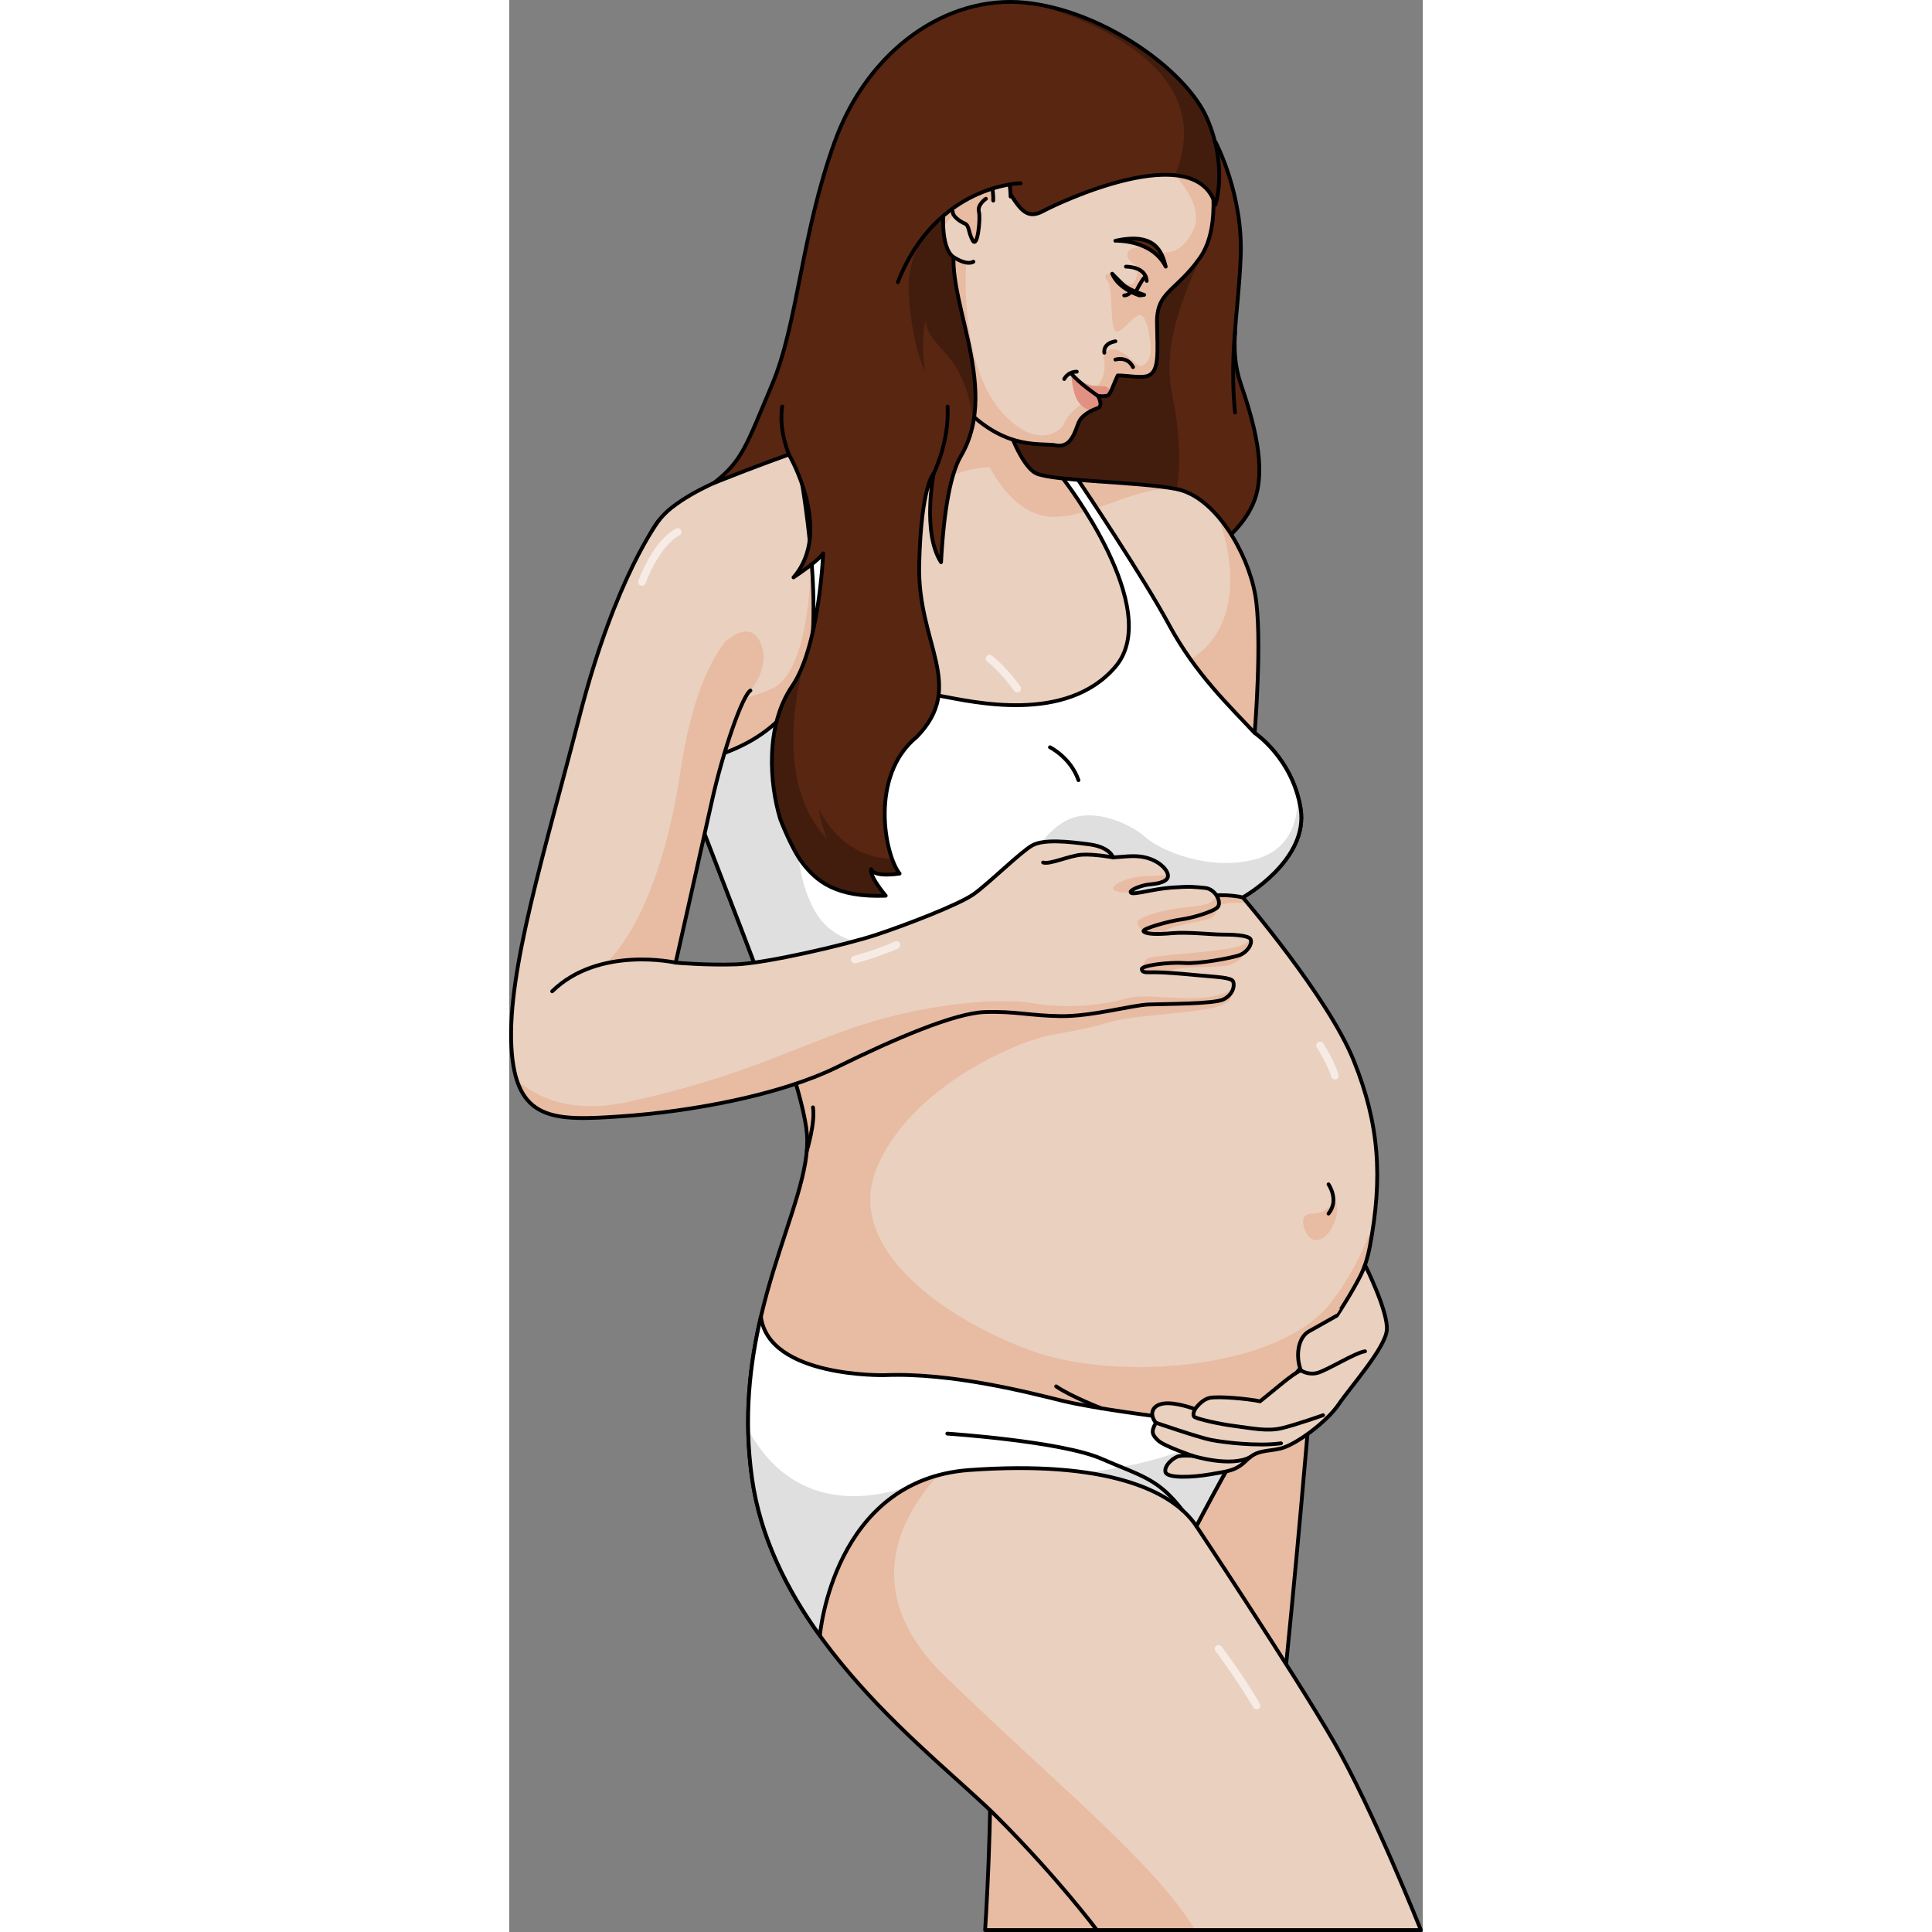 <?xml version="1.0" encoding="utf-8"?>
<!-- Created by: Science Figures, www.sciencefigures.org, Generator: Science Figures Editor -->
<!DOCTYPE svg PUBLIC "-//W3C//DTD SVG 1.1//EN" "http://www.w3.org/Graphics/SVG/1.1/DTD/svg11.dtd">
<svg version="1.1" id="Layer_1" xmlns="http://www.w3.org/2000/svg" xmlns:xlink="http://www.w3.org/1999/xlink" 
	 width="800px" height="800px" viewBox="0 0 260.9 551.723" enable-background="new 0 0 260.9 551.723" xml:space="preserve">
<rect x="0" y="0" width="260.9" height="551.723" fill="#808080" stroke="none"/>
<g>
	<path fill="#592612" d="M201.725,40.604c0,0,7.891,14.791,7.168,32.649c-0.721,17.856-3.514,25.974,0.048,36.435
		c3.562,10.462,7.528,23.99,3.741,33.551c-3.789,9.559-14.611,15.692-14.611,15.692l-52.849-10.426l-10.463-31.421l43.388-57.179
		L201.725,40.604z"/>
	<path fill="#421D0E" d="M166.662,75.067l-29.535,38.925c-0.141,2.905-0.277,5.838-0.404,8.635l6.865,20.618
		c6.369,3.104,14.768,7.22,16.563,8.1l0.616,0.122l23.191-4.869l6.596-6.942c0.246-0.164,2.182-10.619-1.146-26.592
		c-3.341-16.041,4.104-30.602,10.433-44.93C189.107,65.738,176.012,71.663,166.662,75.067z"/>
	
		<path fill="none" stroke="#000000" stroke-width="1.082" stroke-linecap="round" stroke-linejoin="round" stroke-miterlimit="10" d="
		M201.725,40.604c0,0,7.891,14.791,7.168,32.649c-0.721,17.856-3.514,25.974,0.048,36.435c3.562,10.462,7.528,23.99,3.741,33.551
		c-3.789,9.559-14.611,15.692-14.611,15.692l-52.849-10.426l-10.463-31.421l43.388-57.179L201.725,40.604z"/>
	<path fill="#E8BBA3" d="M229.963,385.863c0,0-11.357,140.953-18.111,165.318c-15.561,0-75.941,0-75.941,0
		s2.203-33.182,1.259-55.824c-0.943-22.641,0.315-114.468,6.919-118.555C150.691,372.715,229.963,385.863,229.963,385.863z"/>
	
		<path fill="none" stroke="#000000" stroke-width="1.082" stroke-linecap="round" stroke-linejoin="round" stroke-miterlimit="10" d="
		M229.963,385.863c0,0-11.357,140.953-18.111,165.318c-15.561,0-75.941,0-75.941,0s2.203-33.182,1.259-55.824
		c-0.943-22.641,0.315-114.468,6.919-118.555C150.691,372.715,229.963,385.863,229.963,385.863z"/>
	
		<path fill="none" stroke="#000000" stroke-width="1.082" stroke-linecap="round" stroke-linejoin="round" stroke-miterlimit="10" d="
		M143.963,125.592c0,0-4.652,6.353,0,19.205"/>
	<g>
		<path fill="#EAD0BF" d="M106.95,90.955c0,0,5.141,24.892-11.093,32.467c-16.234,7.576-36.525,11.635-49.242,21.375
			c-12.716,9.741-12.446,31.115-2.435,61.688c10.011,30.574,39.23,97.401,40.854,117.425c1.624,20.021-22.185,51.947-15.692,98.213
			c6.493,46.267,52.219,79.005,69.805,96.592c17.587,17.586,28.679,32.467,28.679,32.467h92.533c0,0-13.799-34.631-24.893-53.842
			c-11.092-19.21-39.23-61.518-39.23-61.518s13.799-26.415,18.939-32.908c5.141-6.494,26.785-26.786,30.574-46.807
			c3.787-20.023,2.705-35.174-4.6-53.303c-7.307-18.127-31.656-46.536-31.656-46.536s18.938-10.567,16.504-25.433
			c-2.346-14.329-13.111-21.522-13.111-21.522s2.289-27.72,0.125-39.625c-2.166-11.905-11.365-27.868-22.457-30.033
			c-11.094-2.163-34.902-2.158-40.044-4.461c-5.141-2.302-12.987-21.783-11.363-38.017C125.619,90.415,106.95,90.955,106.95,90.955z
			"/>
	</g>
	<path fill="#E8BBA3" d="M191.772,139.958c-0.403-0.117-0.81-0.222-1.218-0.302c-11.094-2.163-34.902-2.158-40.044-4.461
		c-3.128-1.401-7.255-9.168-9.644-18.691c-3.729-0.246-6.108-0.404-6.108-0.404l1.374,15.065c0,0,6.401,15.477,18.17,16.371
		C166.07,148.43,180.76,137.456,191.772,139.958z"/>
	<path fill="#E8BBA3" d="M124.453,478.682c-33.677-32.68,1.746-60.117,1.496-61.32l-38.416-2.9
		c-0.645,0.274-8.278,7.275-16.757,15.156c10.018,42.316,51.751,72.477,68.372,89.098c17.587,17.586,28.679,32.467,28.679,32.467
		h28.092C184.295,531.971,156.272,509.559,124.453,478.682z"/>
	<path fill="#E8BBA3" d="M81.566,409.4l91.991,4.4l34.352,0.66c2.832-4.927,5.539-9.363,7.268-11.547
		c5.141-6.494,26.785-26.786,30.574-46.807c0.433-2.294,0.795-4.518,1.1-6.697c-2.67,7.242-6.543,15.299-12.172,22.544
		c-14.998,19.3-60.941,22.546-85.111,13.937c-24.169-8.611-53.931-28.908-44.732-51.996s39.863-36.615,50.324-38.42
		c10.461-1.804,12.199-2.449,17.311-3.847c5.109-1.398,14.373-1.698,25.089-3.197c10.714-1.499,8.306-4.505,8.306-4.505h-19.918
		c0,0-1-3.89,1.82-6.155c2.82-2.266,13.266-1.131,17.562-2.13s5.742-4.796,5.742-4.796h-27.024c0,0,0.9-3.198,3.498-5.096
		c2.598-1.898,11.191-2.497,13.189-3.797c1.998-1.299,0.699-2.997,0.699-2.997c4.395-1.898,9.51-0.965,9.51-0.965l0,0
		c-0.914-1.097-1.447-1.721-1.447-1.721s4.162-2.322,8.334-6.322c-11.955-3.054-31.852-7.59-32.727-6.961
		c-1.258,0.901-15.152,20.923-15.152,20.923s-58.661,17.741-93.691,28.341c4.779,13.611,8.247,25.128,8.776,31.66
		c1.371,16.891-15.364,42.259-16.729,77.563L81.566,409.4z"/>
	<path fill="#E8BBA3" d="M86.232,158.931c0,0,0.167,32.836-11.239,37.748c-11.407,4.911-19.169,4.119-19.169,4.119l-1.269,24.557
		c0,0,11.408-0.316,12.517,0c1.109,0.316,21.704-10.614,21.704-10.614s5.545-18.062,6.179-20.438
		c0.634-2.376,2.535-28.043,2.535-28.043"/>
	<path fill="#E8BBA3" d="M140.949,116.831l-22.083-11.994l-11.623,7.266c0,0-3.238,13.34,5.581,37.457
		c11.878-23.756,37.687-14.365,37.687-14.365C147.418,133.81,143.348,126.204,140.949,116.831z"/>
	<path fill="#E8BBA3" d="M188.262,191.35c-0.281,12.948,20.126,26.601,20.126,27.022c0,0.209,5.865-0.652,11.788-1.573
		c-3.551-4.985-7.289-7.486-7.289-7.486s2.289-27.72,0.125-39.625c-1.313-7.221-5.217-15.932-10.561-22.154
		C202.654,148.035,216.199,181.572,188.262,191.35z"/>
	<path fill="#E8BBA3" d="M235.369,342.388c0,0-1.117,4.177-6.014,4.177c-4.895,0-1.861,6.579,0,7.344
		C233.975,355.803,238.541,345.397,235.369,342.388z"/>
	
		<path fill="none" stroke="#000000" stroke-width="1.082" stroke-linecap="round" stroke-linejoin="round" stroke-miterlimit="10" d="
		M106.95,90.955c0,0,5.141,24.892-11.093,32.467c-16.234,7.576-36.525,11.635-49.242,21.375
		c-12.716,9.741-12.446,31.115-2.435,61.688c10.011,30.574,39.23,97.401,40.854,117.425c1.624,20.021-22.185,51.947-15.692,98.213
		c6.493,46.267,52.219,79.005,69.805,96.592c17.587,17.586,28.679,32.467,28.679,32.467h92.533c0,0-13.799-34.631-24.893-53.842
		c-11.092-19.21-39.23-61.518-39.23-61.518s13.799-26.415,18.939-32.908c5.141-6.494,26.785-26.786,30.574-46.807
		c3.787-20.023,2.705-35.174-4.6-53.303c-7.307-18.127-31.656-46.536-31.656-46.536s18.938-10.567,16.504-25.433
		c-2.346-14.329-13.111-21.522-13.111-21.522s2.289-27.72,0.125-39.625c-2.166-11.905-11.365-27.868-22.457-30.033
		c-11.094-2.163-34.902-2.158-40.044-4.461c-5.141-2.302-12.987-21.783-11.363-38.017C125.619,90.415,106.95,90.955,106.95,90.955z"
		/>
	<path fill="#FFFFFF" d="M209.494,256.269c0,0,18.938-10.567,16.504-25.433c-2.346-14.329-13.111-21.522-13.111-21.522
		c-7.182-7.698-16.922-16.897-24.498-30.967c-7.283-13.529-24.598-39.34-25.916-41.302c-1.49-0.122-2.902-0.25-4.219-0.39
		l0.086,0.257c0,0,28.789,37.066,14.773,53.495c-14.017,16.429-40.809,9.998-49.906,8.341c-9.1-1.658-26.286-13.396-29.825-33.869
		c-3.539-20.473-6.734-37.611-6.734-37.611l-0.002-0.001c-1.534,0.584-3.082,1.153-4.639,1.715l0.001,0.002
		c0,0,7.331,35.137,4.045,58.643c-3.286,23.505-29.32,30.091-37.914,30.21l0,0c6.554,17.992,16.324,42.19,24.176,63.48l31.937,2.607
		l58.385-19.714C162.637,264.211,194.934,252.876,209.494,256.269z"/>
	<path fill="#DEDFDE" d="M225.035,226.681c0.018,0.144,1.848,14.668-11.436,18.543c-13.35,3.894-27.779-2.42-31.748-6.027
		c-3.966-3.607-14.099-8.549-21.855-5.303c-7.756,3.247-12.773,14.322-21.07,23.882c-8.299,9.559-40.18,19.874-50.866,3.606
		c-10.688-16.266-3.789-46.536-3.429-47.618c0.361-1.083,0.542-14.25,0.723-14.971c0.032-0.128-1.296,0.146-3.503,0.684
		c-8.546,13.962-26.786,18.264-33.711,18.36c6.554,17.992,16.324,42.19,24.176,63.48l12.841,1.049
		c15.261-2.531,34.288-5.832,34.288-5.832s2.694-0.068,7.238-0.184l35.956-12.14c0,0,32.297-11.335,46.857-7.942
		c0,0,18.938-10.567,16.504-25.433C225.758,229.376,225.428,227.994,225.035,226.681z"/>
	
		<path fill="none" stroke="#000000" stroke-width="1.082" stroke-linecap="round" stroke-linejoin="round" stroke-miterlimit="10" d="
		M209.494,256.269c0,0,18.938-10.567,16.504-25.433c-2.346-14.329-13.111-21.522-13.111-21.522
		c-7.182-7.698-16.922-16.897-24.498-30.967c-7.283-13.529-24.598-39.34-25.916-41.302c-1.49-0.122-2.902-0.25-4.219-0.39
		l0.086,0.257c0,0,28.789,37.066,14.773,53.495c-14.017,16.429-40.809,9.998-49.906,8.341c-9.1-1.658-26.286-13.396-29.825-33.869
		c-3.539-20.473-6.734-37.611-6.734-37.611l-0.002-0.001c-1.534,0.584-3.082,1.153-4.639,1.715l0.001,0.002
		c0,0,7.331,35.137,4.045,58.643c-3.286,23.505-29.32,30.091-37.914,30.21l0,0c6.554,17.992,16.324,42.19,24.176,63.48l31.937,2.607
		l58.385-19.714C162.637,264.211,194.934,252.876,209.494,256.269z"/>
	<path fill="#FFFFFF" d="M196.236,435.822c0,0,13.799-26.415,18.939-32.908c0.793-1.004,1.982-2.336,3.438-3.944v-0.001
		c0,0-11.031,8.227-32.169,5.695c0,0-19.239-2.372-28.505-4.65c-9.266-2.279-31.594-8.096-50.733-7.314
		c0,0-33.039,0.793-35.328-16.685l0,0c-3.146,13.44-4.97,28.768-2.536,46.108c2.357,16.801,9.9,31.81,19.378,44.964
		c0.026-0.3,3.847-44.477,42.657-47.288C170.41,416.97,189.436,425.521,196.236,435.822z"/>
	<path fill="#DEDFDE" d="M216.738,401.064c-0.321-0.15-0.631-0.31-0.975-0.439c-18.51,17.419-51.332,19.84-51.332,19.84l0.002,0.003
		c17.449,2.496,27.303,8.54,31.803,15.354c0,0,13.799-26.415,18.939-32.908C215.592,402.388,216.123,401.765,216.738,401.064z"/>
	<g>
		<path fill="#DEDFDE" d="M115.367,423.953c-8.741,3.365-33.288,9.901-47.118-15.711c0.086,4.478,0.423,9.1,1.094,13.881
			c2.357,16.801,9.9,31.81,19.378,44.964C88.742,466.835,91.45,435.58,115.367,423.953z"/>
		<polygon fill="#DEDFDE" points="118.566,422.564 118.558,422.57 118.566,422.564 		"/>
	</g>
	
		<path fill="none" stroke="#000000" stroke-width="1.082" stroke-linecap="round" stroke-linejoin="round" stroke-miterlimit="10" d="
		M196.236,435.822c0,0,13.799-26.415,18.939-32.908c0.793-1.004,1.982-2.336,3.438-3.944v-0.001c0,0-11.031,8.227-32.169,5.695
		c0,0-19.239-2.372-28.505-4.65c-9.266-2.279-31.594-8.096-50.733-7.314c0,0-33.039,0.793-35.328-16.685l0,0
		c-3.146,13.44-4.97,28.768-2.536,46.108c2.357,16.801,9.9,31.81,19.378,44.964c0.026-0.3,3.847-44.477,42.657-47.288
		C170.41,416.97,189.436,425.521,196.236,435.822z"/>
	<path fill="#EAD0BF" d="M244.402,361.249c0,0,6.719,13.465,6.221,18.622c-0.494,5.153-10.369,16.18-13.766,21.198
		s-12.43,11.665-16.643,12.601c-4.211,0.936-6.584,0.316-9.634,3.332c-3.048,3.014-5.112,3.102-10.378,4.02
		c-5.268,0.92-12.227,1.156-12.774-0.607c-0.548-1.76,2.226-4.283,3.882-4.582c1.656-0.301,3.918-0.066,3.918-0.066
		s-8.205-2.789-9.896-4.385c-1.692-1.598-2.154-2.504-0.643-5.085c-1.796-2.106-1.411-4.867,2.027-5.462
		c3.439-0.593,9.146,1.572,9.146,1.572s1.771-2.695,4.195-3.211c2.426-0.517,10.881,0.231,14.369,0.982
		c4.711-3.741,9.068-7.701,11.65-8.844c-1.573-4.115-0.818-9.385,2.297-11.133c3.115-1.746,7.957-4.477,7.957-4.477
		S242.982,365.662,244.402,361.249z"/>
	
		<path fill="none" stroke="#000000" stroke-width="1.082" stroke-linecap="round" stroke-linejoin="round" stroke-miterlimit="10" d="
		M244.402,361.249c0,0,6.719,13.465,6.221,18.622c-0.494,5.153-10.369,16.18-13.766,21.198s-12.43,11.665-16.643,12.601
		c-4.211,0.936-6.584,0.316-9.634,3.332c-3.048,3.014-5.112,3.102-10.378,4.02c-5.268,0.92-12.227,1.156-12.774-0.607
		c-0.548-1.76,2.226-4.283,3.882-4.582c1.656-0.301,3.918-0.066,3.918-0.066s-8.205-2.789-9.896-4.385
		c-1.692-1.598-2.154-2.504-0.643-5.085c-1.796-2.106-1.411-4.867,2.027-5.462c3.439-0.593,9.146,1.572,9.146,1.572
		s1.771-2.695,4.195-3.211c2.426-0.517,10.881,0.231,14.369,0.982c4.711-3.741,9.068-7.701,11.65-8.844
		c-1.573-4.115-0.818-9.385,2.297-11.133c3.115-1.746,7.957-4.477,7.957-4.477S242.982,365.662,244.402,361.249z"/>
	
		<path fill="none" stroke="#000000" stroke-width="1.082" stroke-linecap="round" stroke-linejoin="round" stroke-miterlimit="10" d="
		M226.078,391.334c0,0,1.953,1.404,4.639,0.75c2.684-0.653,10.887-5.821,13.685-6.193"/>
	
		<path fill="none" stroke="#000000" stroke-width="1.082" stroke-linecap="round" stroke-linejoin="round" stroke-miterlimit="10" d="
		M195.863,402.406c0,0-0.965,1.723-0.107,2.268c0.857,0.547,6.729,1.964,11.5,2.568c4.772,0.605,9.146,1.573,13.234,0.629
		c4.088-0.941,11.926-3.729,11.926-3.729"/>
	
		<path fill="none" stroke="#000000" stroke-width="1.082" stroke-linecap="round" stroke-linejoin="round" stroke-miterlimit="10" d="
		M184.689,406.296c0,0,12.305,4.249,15.81,4.921c3.505,0.67,13.175,1.889,19.915,0.947"/>
	
		<path fill="none" stroke="#000000" stroke-width="1.082" stroke-linecap="round" stroke-linejoin="round" stroke-miterlimit="10" d="
		M195.229,415.766c0,0,10.73,3.337,16.355,0.359"/>
	<path fill="#EAD0BF" d="M42.833,148.505c0,0-12.452,16.03-22.733,55.944C9.818,244.364-0.463,277.103,0.62,298.746
		c1.082,21.646,12.175,21.375,31.655,20.023c19.48-1.354,44.914-5.953,61.418-14.07c16.504-8.117,33.549-15.422,42.208-15.693
		c8.658-0.27,12.973,1.076,21.686,1.174c8.715,0.098,20.267-3.133,24.965-3.33c4.699-0.195,18.699-0.096,21.439-1.469
		c2.744-1.369,3.232-3.915,2.744-5.09c-0.49-1.174-4.604-1.271-9.791-1.762c-5.189-0.49-9.791-0.881-12.531-0.881
		c-2.742,0-3.604,0.195-3.76-0.881c-0.156-1.078,7.773-2.057,12.082-1.764c4.307,0.294,13.119-1.37,15.564-2.153
		c2.449-0.783,4.014-3.328,3.428-4.602c-0.589-1.273-5.678-1.371-8.32-1.371c-2.645,0-9.791-0.783-14.099-0.392
		c-4.309,0.392-7.345,0.294-8.126-0.489c-0.785-0.783,7.635-3.036,10.67-3.427c3.035-0.392,8.713-2.056,10.279-3.328
		c1.566-1.273-0.293-5.385-3.426-5.679s-4.014-0.489-9.496-0.099c-5.482,0.393-10.865,2.155-11.65,1.47
		c-0.782-0.686,3.037-2.155,5.189-2.351c2.154-0.196,4.699-0.587,5.286-1.958c0.589-1.37-1.469-4.112-5.091-5.385
		c-3.623-1.272-6.657-0.587-10.475-0.391c0,0-0.881-2.937-6.756-3.72c-5.873-0.784-13.02-1.567-16.35,0.293
		c-3.329,1.86-12.628,11.063-16.838,14c-4.211,2.937-19.188,8.714-27.804,11.553c-8.615,2.838-31.427,8.125-39.944,8.419
		c-8.517,0.293-17.231-0.49-17.231-0.49s7.277-32.256,10.343-46.145c3.066-13.889,8.658-30.122,11.003-31.566"/>
	<g>
		<path fill="#E8BBA3" d="M172.469,253.762c0.371,1.267,5.09,1.173,5.09,1.173c-0.782-0.686,3.037-2.155,5.189-2.351
			c2.154-0.196,4.699-0.587,5.286-1.958c0.114-0.267,0.126-0.587,0.048-0.938c-1.818,0.452-4.311,0.425-6.934,0.545
			C177.166,250.415,172.1,252.496,172.469,253.762z"/>
		<path fill="#E8BBA3" d="M181.182,265.998c-0.785-0.783,7.635-3.036,10.67-3.427c3.035-0.392,8.713-2.056,10.279-3.328
			c0.867-0.705,0.68-2.278-0.185-3.594c-1.012,3.062-4.964,3-10.12,3.634c-5.158,0.634-10.588,2.172-12.035,3.438
			S181.182,265.998,181.182,265.998z"/>
		<path fill="#E8BBA3" d="M182.777,273.489c-1.721,0.543-2.125,3.279-2.125,3.279c-0.156-1.078,7.773-2.057,12.082-1.764
			c4.307,0.294,13.119-1.37,15.564-2.153c2.449-0.783,4.014-3.328,3.428-4.602c-2.271,2.361-6.328,2.707-11.484,3.34
			C195.084,272.223,184.496,272.947,182.777,273.489z"/>
	</g>
	<path fill="#E8BBA3" d="M177.033,284.986c-6.834,1.708-16.016,3.416-27.547,1.496c-11.533-1.922-33.739,0.854-51.997,7.259
		c-18.256,6.407-32.351,14.093-63.528,20.929c-15.916,3.488-25.867-1.039-31.806-6.307c3.786,11.887,14.122,11.516,30.119,10.406
		c19.48-1.354,44.914-5.953,61.418-14.07c16.504-8.117,33.549-15.422,42.208-15.693c8.658-0.27,12.973,1.076,21.686,1.174
		c8.715,0.098,20.267-3.133,24.965-3.33c4.699-0.195,18.699-0.096,21.439-1.469c1.56-0.777,2.372-1.933,2.709-3.003
		C198.586,287.643,183.861,283.279,177.033,284.986z"/>
	<g>
		<path fill="#E8BBA3" d="M47.683,274.296c1.001-4.438,7.384-32.753,10.206-45.534c3.042-13.779,8.567-29.855,10.946-31.521
			c0.014-0.022,0.03-0.046,0.044-0.069c0,0,6.021-6.797,2.831-13.736c-3.192-6.938-10.18,0-10.18,0
			c-5.546,7.218-10.002,19.228-12.687,37.197c-3.455,23.131-10.68,44.001-21.159,54.438
			C33.658,273.765,41.436,273.871,47.683,274.296z"/>
		<polygon fill="#E8BBA3" points="58.495,275.444 58.494,275.444 58.495,275.444 		"/>
	</g>
	
		<path fill="none" stroke="#000000" stroke-width="1.082" stroke-linecap="round" stroke-linejoin="round" stroke-miterlimit="10" d="
		M68.892,197.196c-2.346,1.444-7.938,17.677-11.003,31.566c-3.066,13.889-10.343,46.145-10.343,46.145s8.714,0.783,17.231,0.49
		c8.518-0.294,31.329-5.581,39.944-8.419c8.616-2.839,23.593-8.616,27.804-11.553c4.21-2.937,13.509-12.14,16.838-14
		c3.33-1.861,10.477-1.077,16.35-0.293c5.875,0.784,6.756,3.72,6.756,3.72c3.817-0.196,6.852-0.881,10.475,0.391
		c3.622,1.272,5.68,4.015,5.091,5.385c-0.587,1.371-3.132,1.762-5.286,1.958c-2.152,0.195-5.972,1.665-5.189,2.351
		c0.785,0.685,6.168-1.077,11.65-1.47c5.482-0.391,6.363-0.195,9.496,0.099s4.992,4.406,3.426,5.679
		c-1.566,1.272-7.244,2.936-10.279,3.328c-3.035,0.391-11.455,2.644-10.67,3.427c0.781,0.783,3.817,0.881,8.126,0.489
		c4.308-0.391,11.454,0.392,14.099,0.392c2.643,0,7.731,0.098,8.32,1.371c0.586,1.274-0.979,3.818-3.428,4.602
		c-2.445,0.783-11.258,2.447-15.564,2.153c-4.309-0.293-12.238,0.686-12.082,1.764c0.156,1.076,1.018,0.881,3.76,0.881
		c2.74,0,7.342,0.391,12.531,0.881c5.188,0.49,9.301,0.588,9.791,1.762c0.488,1.175,0,3.721-2.744,5.09
		c-2.74,1.373-16.74,1.273-21.439,1.469c-4.698,0.197-16.25,3.428-24.965,3.33c-8.713-0.098-13.027-1.443-21.686-1.174
		c-8.658,0.271-25.704,7.576-42.208,15.693c-16.504,8.117-41.938,12.717-61.418,14.07c-19.48,1.352-30.573,1.622-31.655-20.023
		c-1.083-21.644,9.198-54.382,19.48-94.296c10.281-39.914,22.733-55.944,22.733-55.944"/>
	
		<path fill="none" stroke="#000000" stroke-width="1.082" stroke-linecap="round" stroke-linejoin="round" stroke-miterlimit="10" d="
		M172.469,244.851c0,0-5.336-0.997-8.891-0.774c-3.557,0.222-9.227,2.889-11.117,2.223"/>
	
		<path fill="none" stroke="#000000" stroke-width="1.082" stroke-linecap="round" stroke-linejoin="round" stroke-miterlimit="10" d="
		M47.546,274.907c0,0-21.849-4.936-35.274,8.179"/>
	<path fill="#EAD0BF" d="M199.807,46.492c0,0,4.285,17.489-2.574,27.172c-6.858,9.684-12.395,9.5-12.238,18.553
		c0.143,8.272,0.689,13.584-2.335,14.997c-1.97,0.918-5.851,0-8.876,0c-1.615,3.429-2.018,5.648-3.229,5.85
		c-1.209,0.202-2.421,0-2.421,0s1.614,2.824,0,3.43c-1.613,0.605-4.438,1.815-5.447,4.034c-1.009,2.219-2.017,7.465-6.456,6.658
		c-4.438-0.807-13.717,1.413-25.217-9.682c-11.498-11.096-15.936-30.462-8.472-55.68C130.005,36.607,172.975,7.355,199.807,46.492z"
		/>
	<path fill="#E8BBA3" d="M197.232,73.664c5.207-7.351,3.993-19.193,3.105-24.475l-13.676-2.462
		c0.441,0.111,12.829,10.838,8.627,19.244c-4.205,8.406-10.555,6.15-12.6,5.154c-2.049-0.996-5.477-0.511-6.061,1.04
		c-0.584,1.549,1.059,2.741,2.22,3.483c1.159,0.742,0.515,4.058-0.702,5.21c-1.217,1.151-4.318-1.125-5.645-2.2
		c-1.324-1.074-3.316-0.235-1.656,1.558c1.66,1.793,0.665,13.295,2.268,14.29c1.604,0.995,4.195-3.428,6.494-4.423
		c2.299-0.997,3.311,5.53,3.578,9.014c0.269,3.483-2.006,6.248-3.578,5.142c-1.573-1.105-4.782-4.644-7.213-4.47
		c-2.432,0.174-2.952,1.595-2.472,3.254c0.481,1.659-0.3,6.04-1.789,6.835c-1.49,0.796-3.813,0.395-3.813,0.395
		s0.665,3.94-1.327,5.49c-1.991,1.548-3.801,3.206-4.5,5.197c-0.697,1.991-7.666,8-17.73-3.133
		c-10.066-11.133-11.088-33.585-10.134-43.872c0.642-6.919-5.201-8.28-9.097-8.432c-5.992,23.422-1.451,41.452,9.481,52.001
		c11.5,11.095,20.779,8.875,25.217,9.682c4.439,0.807,5.447-4.438,6.456-6.658c1.009-2.219,3.834-3.429,5.447-4.034
		c1.614-0.605,0-3.43,0-3.43s1.212,0.202,2.421,0c1.211-0.202,1.613-2.421,3.229-5.85c3.025,0,6.906,0.918,8.876,0
		c3.024-1.413,2.478-6.725,2.335-14.997C184.838,83.164,190.374,83.348,197.232,73.664z"/>
	<path fill="#E29081" d="M170.373,110.383c-1.344-0.504-5.055,1.22-9.754-3.984l-0.109,0.251c0,0,0.107,3.581,1.165,6.414
		c1.071,2.871,3.458,4.133,4.71,4.178c0.002,0-0.004,0,0,0c0.984-0.599,0.986-0.463,1.749-0.748c1.614-0.605,0-3.43,0-3.43
		s1.212,0.202,2.421,0c0.382-0.064,0.682-0.35,0.967-0.789C171.537,112.131,171.643,110.858,170.373,110.383z"/>
	
		<path fill="none" stroke="#000000" stroke-width="1.082" stroke-linecap="round" stroke-linejoin="round" stroke-miterlimit="10" d="
		M199.807,46.492c0,0,4.285,17.489-2.574,27.172c-6.858,9.684-12.395,9.5-12.238,18.553c0.143,8.272,0.689,13.584-2.335,14.997
		c-1.97,0.918-5.851,0-8.876,0c-1.615,3.429-2.018,5.648-3.229,5.85c-1.209,0.202-2.421,0-2.421,0s1.614,2.824,0,3.43
		c-1.613,0.605-4.438,1.815-5.447,4.034c-1.009,2.219-2.017,7.465-6.456,6.658c-4.438-0.807-13.717,1.413-25.217-9.682
		c-11.498-11.096-15.936-30.462-8.472-55.68C130.005,36.607,172.975,7.355,199.807,46.492z"/>
	
		<path fill="none" stroke="#000000" stroke-width="1.082" stroke-linecap="round" stroke-linejoin="round" stroke-miterlimit="10" d="
		M173.113,102.688c0,0,3.408-1.101,5.033,2.149"/>
	<path fill="#592612" d="M201.684,58.461c0,0,3.604-10.642-2.35-24.53c-5.951-13.89-29.943-31.025-52.129-33.189
		c-22.187-2.165-44.733,13.348-54.292,39.863C83.352,67.12,82.45,92.372,75.056,109.869c-7.397,17.496-8.409,21.616-16.561,28.034
		c13.435-5.333,21.384-8.112,21.384-8.112s12.852,21.925,1.308,35.092c7.576-5.051,8.479-6.854,8.479-6.854
		s-1.083,26.514-8.839,37.877c-7.756,11.365-6.495,27.816-3.428,37.988c0,0,3.172,8.382,6.33,12.51
		c3.983,5.208,9.543,9.929,23.794,9.387c-5.051-6.133-4.15-7.576-4.15-7.576s0.18,2.345,8.117,1.263
		c-4.329-5.412-8.625-28.042,4.904-39.044c14.235-14.689,0.146-26.433,0.687-49.161c0.542-22.727,4.149-26.08,4.149-26.08
		s-3.385,16.881,2.094,25.359c0.792-14.972,2.752-25.358,5.663-30.313c11.974-20.384-6.133-47.249-1.264-62.04
		c4.872-14.791,11.579-19.036,15.006-13.444c3.428,5.591,5.413,7.865,9.742,5.521C156.802,57.934,195.916,39.341,201.684,58.461z"/>
	<path fill="#421D0E" d="M149.67,1.205c1.736,0.417,55.426,13.639,40.385,48.937c0.021,0.023,0.041,0.045,0.063,0.069
		c5.523,0.558,9.914,2.931,11.566,8.407c0,0,3.604-10.642-2.35-24.531C193.602,20.71,171.139,4.33,149.67,1.205z"/>
	<g>
		<path fill="#421D0E" d="M107.523,255.792c-5.051-6.133-4.15-7.576-4.15-7.576s0.18,2.345,8.117,1.263
			c-0.689-0.862-1.529-2.34-2.4-4.255c-0.001,0-0.001,0-0.001,0c-14.836-0.354-20.721-14.377-20.721-14.377s0.508,3.556,2.287,8.635
			C76.834,224.7,81.296,199.991,84.3,188.8c-0.976,2.68-2.121,5.126-3.473,7.107c-7.756,11.365-6.495,27.816-3.428,37.988
			c0,0,3.172,8.382,6.33,12.51C87.712,251.614,93.273,256.334,107.523,255.792z"/>
		<path fill="#421D0E" d="M86.091,182.97l-0.004,0.004c-0.002,0.008-0.005,0.016-0.007,0.023
			C86.082,182.993,86.091,182.97,86.091,182.97z"/>
	</g>
	<path fill="#421D0E" d="M118.866,91.635c0.809,6.676,7.267,7.998,11.167,18.222c1.372,3.597,2.102,7.457,2.422,11.112
		c3.701-18.69-8.89-40.133-4.731-52.768c0.767-2.33,1.581-4.396,2.418-6.206l-4.049-2.318c0,0-12.958,8.088-11.989,24.088
		c0.97,15.999,4.762,22.382,4.762,22.382S117.329,99.128,118.866,91.635z"/>
	
		<path fill="none" stroke="#000000" stroke-width="1.082" stroke-linecap="round" stroke-linejoin="round" stroke-miterlimit="10" d="
		M201.684,58.461c0,0,3.604-10.642-2.35-24.53c-5.951-13.89-29.943-31.025-52.129-33.189c-22.187-2.165-44.733,13.348-54.292,39.863
		C83.352,67.12,82.45,92.372,75.056,109.869c-7.397,17.496-8.409,21.616-16.561,28.034c13.435-5.333,21.384-8.112,21.384-8.112
		s12.852,21.925,1.308,35.092c7.576-5.051,8.479-6.854,8.479-6.854s-1.083,26.514-8.839,37.877
		c-7.756,11.365-6.495,27.816-3.428,37.988c0,0,3.172,8.382,6.33,12.51c3.983,5.208,9.543,9.929,23.794,9.387
		c-5.051-6.133-4.15-7.576-4.15-7.576s0.18,2.345,8.117,1.263c-4.329-5.412-8.625-28.042,4.904-39.044
		c14.235-14.689,0.146-26.433,0.687-49.161c0.542-22.727,4.149-26.08,4.149-26.08s-3.385,16.881,2.094,25.359
		c0.792-14.972,2.752-25.358,5.663-30.313c11.974-20.384-6.133-47.249-1.264-62.04c4.872-14.791,11.579-19.036,15.006-13.444
		c3.428,5.591,5.413,7.865,9.742,5.521C156.802,57.934,195.916,39.341,201.684,58.461z"/>
	
		<path fill="none" stroke="#000000" stroke-width="1.082" stroke-linecap="round" stroke-linejoin="round" stroke-miterlimit="10" d="
		M181.322,79.354c0,0-0.879,0.902-2.474,4.174"/>
	
		<path fill="#0D0E0E" stroke="#000000" stroke-width="1.082" stroke-linecap="round" stroke-linejoin="round" stroke-miterlimit="10" d="
		M172.193,78.156c1.848,4.476,7.83,6.212,7.83,6.212l1.299-0.165c0,0-4.318-1.344-6.012-2.941
		C173.617,79.666,172.193,78.156,172.193,78.156z"/>
	<path fill="#592612" d="M173.113,68.759c-0.027,0.006,10.35-0.503,14.379,7.384C186.4,71.863,184.498,66.241,173.113,68.759z"/>
	
		<path fill="none" stroke="#000000" stroke-width="1.082" stroke-linecap="round" stroke-linejoin="round" stroke-miterlimit="10" d="
		M173.113,68.759c-0.027,0.006,10.35-0.503,14.379,7.384C186.4,71.863,184.498,66.241,173.113,68.759z"/>
	
		<path fill="none" stroke="#000000" stroke-width="1.082" stroke-linecap="round" stroke-linejoin="round" stroke-miterlimit="10" d="
		M169.953,100.731c0,0-0.561-2.602,3.16-3.273"/>
	
		<path fill="none" stroke="#000000" stroke-width="1.082" stroke-linecap="round" stroke-linejoin="round" stroke-miterlimit="10" d="
		M168.134,113.064c0,0-5.442-3.645-7.624-6.414"/>
	
		<path fill="none" stroke="#000000" stroke-width="1.082" stroke-linecap="round" stroke-linejoin="round" stroke-miterlimit="10" d="
		M162.096,106.15c0,0-2.342-0.171-3.602,2.095"/>
	
		<path fill="none" stroke="#000000" stroke-width="1.082" stroke-linecap="round" stroke-linejoin="round" stroke-miterlimit="10" d="
		M177.627,83.164c0,0-0.568,1.16-1.996,1.204"/>
	
		<path fill="none" stroke="#000000" stroke-width="1.082" stroke-linecap="round" stroke-linejoin="round" stroke-miterlimit="10" d="
		M176.127,76.144c0.323,0,5.658,0,5.927,4.072"/>
	<g>
		<path fill="#EAD0BF" d="M143.178,56.125c0,0,0.039-10.255-5.186-12.383c-5.225-2.128-11.324,5.758-12.901,10.595
			c-1.579,4.837-2.102,16.613,1.893,19.137c3.995,2.524,5.573,1.263,5.573,1.263"/>
		<path fill="#E8BBA3" d="M141.419,47.379c-1.606-0.309-3.763-0.605-3.991-0.652c-0.281-0.058-6.248,1.239-9.172,1.882
			c-1.464,1.904-2.604,4.007-3.164,5.729c-0.796,2.441-1.322,6.647-1.137,10.542c0.848-1.155,2.314-3.197,3.086-3.327
			c1.065-0.179,2.459,1.997,3.589,2.667c1.13,0.67,0.04,2.958,1.716,4.42c1.678,1.462,2.078,0.04,1.878-4.85
			c-0.2-4.89,1.909-7.033,3.11-6.506c1.203,0.526,0-2.499,0-4.162c0-1.662,3.662-1.341,4.413-0.798c0,0,0.319-1.052,0.659-2.128
			C142.163,49.238,141.844,48.276,141.419,47.379z"/>
		
			<path fill="none" stroke="#000000" stroke-width="1.082" stroke-linecap="round" stroke-linejoin="round" stroke-miterlimit="10" d="
			M143.178,56.125c0,0,0.039-10.255-5.186-12.383c-5.225-2.128-11.324,5.758-12.901,10.595c-1.579,4.837-2.102,16.613,1.893,19.137
			c3.995,2.524,5.573,1.263,5.573,1.263"/>
		
			<path fill="none" stroke="#000000" stroke-width="1.082" stroke-linecap="round" stroke-linejoin="round" stroke-miterlimit="10" d="
			M138.234,57.282c0,0,0.211-7.255-2.943-8.097c-3.154-0.842-5.258,0.946-5.258,0.946"/>
		
			<path fill="none" stroke="#000000" stroke-width="1.082" stroke-linecap="round" stroke-linejoin="round" stroke-miterlimit="10" d="
			M136.133,56.756c0,0-2.523,1.684-1.999,3.681c0.526,1.997-0.419,10.725-1.788,8.201c-1.367-2.523-0.84-4.206-2.313-4.836
			c-1.473-0.631-3.47-2.104-3.364-3.365"/>
	</g>
	<g>
		<path fill="#592612" d="M146.034,52.323c0,0-37.117,0.521-40.112,53.512L95.779,74.109l39.576-46.684l15.52,18.903"/>
		
			<path fill="none" stroke="#000000" stroke-width="1.082" stroke-linecap="round" stroke-linejoin="round" stroke-miterlimit="10" d="
			M146.034,52.323c0,0-24.135,0.338-35.052,28.258"/>
	</g>
	
		<path fill="none" stroke="#000000" stroke-width="1.082" stroke-linecap="round" stroke-linejoin="round" stroke-miterlimit="10" d="
		M233.975,338.211c0,0,3.16,4.516,0,8.354"/>
	<g>
		<g>
			<path fill="#F6ECE5" d="M213.409,488.121c-0.372,0-0.735-0.192-0.936-0.537c-4.864-8.344-10.721-15.997-10.779-16.073
				c-0.364-0.475-0.274-1.153,0.199-1.518c0.475-0.366,1.154-0.273,1.518,0.199c0.06,0.077,5.996,7.835,10.932,16.302
				c0.302,0.517,0.127,1.179-0.39,1.479C213.782,488.074,213.595,488.121,213.409,488.121z"/>
			<path fill="#F6ECE5" d="M145.084,197.737c-0.345,0-0.683-0.164-0.893-0.469c-0.034-0.05-3.446-4.978-7.688-8.355
				c-0.468-0.373-0.545-1.053-0.173-1.521c0.373-0.467,1.053-0.545,1.521-0.172c4.501,3.584,7.978,8.61,8.123,8.823
				c0.339,0.493,0.214,1.166-0.278,1.504C145.509,197.675,145.295,197.737,145.084,197.737z"/>
			<path fill="#F6ECE5" d="M37.897,167.286c-0.131,0-0.265-0.024-0.395-0.075c-0.556-0.218-0.83-0.846-0.612-1.403
				c4.875-12.422,10.612-14.791,10.854-14.885c0.559-0.217,1.185,0.057,1.402,0.613c0.217,0.553-0.054,1.177-0.604,1.398
				c-0.095,0.041-5.181,2.307-9.639,13.665C38.737,167.025,38.329,167.286,37.897,167.286z"/>
			<path fill="#F6ECE5" d="M235.8,308.282c-0.472,0-0.905-0.312-1.04-0.788c-0.954-3.368-4.078-8.323-4.109-8.373
				c-0.32-0.505-0.17-1.174,0.335-1.493c0.504-0.321,1.172-0.17,1.493,0.335c0.136,0.214,3.325,5.273,4.363,8.941
				c0.163,0.575-0.171,1.174-0.746,1.336C235.997,308.269,235.897,308.282,235.8,308.282z"/>
			<path fill="#F6ECE5" d="M98.644,275.077c-0.009,0-0.016,0-0.023-0.001c-0.596-0.043-1.043-0.563-1-1.159
				c0.039-0.525,0.446-0.935,0.95-0.995c0.683-0.146,6.711-1.861,11.591-4.048c0.546-0.245,1.186,0,1.431,0.545
				c0.244,0.546,0,1.186-0.545,1.431C106.368,272.946,99.418,275.077,98.644,275.077z"/>
		</g>
	</g>
	
		<path fill="none" stroke="#000000" stroke-width="1.082" stroke-linecap="round" stroke-linejoin="round" stroke-miterlimit="10" d="
		M207.283,94.72c0,0-1.23,11.4,0,23.086"/>
	
		<path fill="none" stroke="#000000" stroke-width="1.082" stroke-linecap="round" stroke-linejoin="round" stroke-miterlimit="10" d="
		M79.879,129.791c0,0-3.004-7.1-1.921-13.692"/>
	
		<path fill="none" stroke="#000000" stroke-width="1.082" stroke-linecap="round" stroke-linejoin="round" stroke-miterlimit="10" d="
		M121.231,135.195c0,0,4.491-9.037,3.965-19.096"/>
	
		<path fill="none" stroke="#000000" stroke-width="1.082" stroke-linecap="round" stroke-linejoin="round" stroke-miterlimit="10" d="
		M154.426,213.394c0,0,5.914,2.925,8.139,9.399"/>
	
		<path fill="none" stroke="#000000" stroke-width="1.082" stroke-linecap="round" stroke-linejoin="round" stroke-miterlimit="10" d="
		M169.1,402.174c0,0-8.699-3.368-12.91-6.264"/>
	
		<path fill="none" stroke="#000000" stroke-width="1.082" stroke-linecap="round" stroke-linejoin="round" stroke-miterlimit="10" d="
		M84.983,328.693c0,0,2.48-8.139,1.761-12.463"/>
	
		<path fill="none" stroke="#000000" stroke-width="1.082" stroke-linecap="round" stroke-linejoin="round" stroke-miterlimit="10" d="
		M125.108,409.4c0,0,32.54,2.167,43.991,7.164c11.449,4.996,16.134,5.579,23.158,14.718"/>
</g>
</svg>